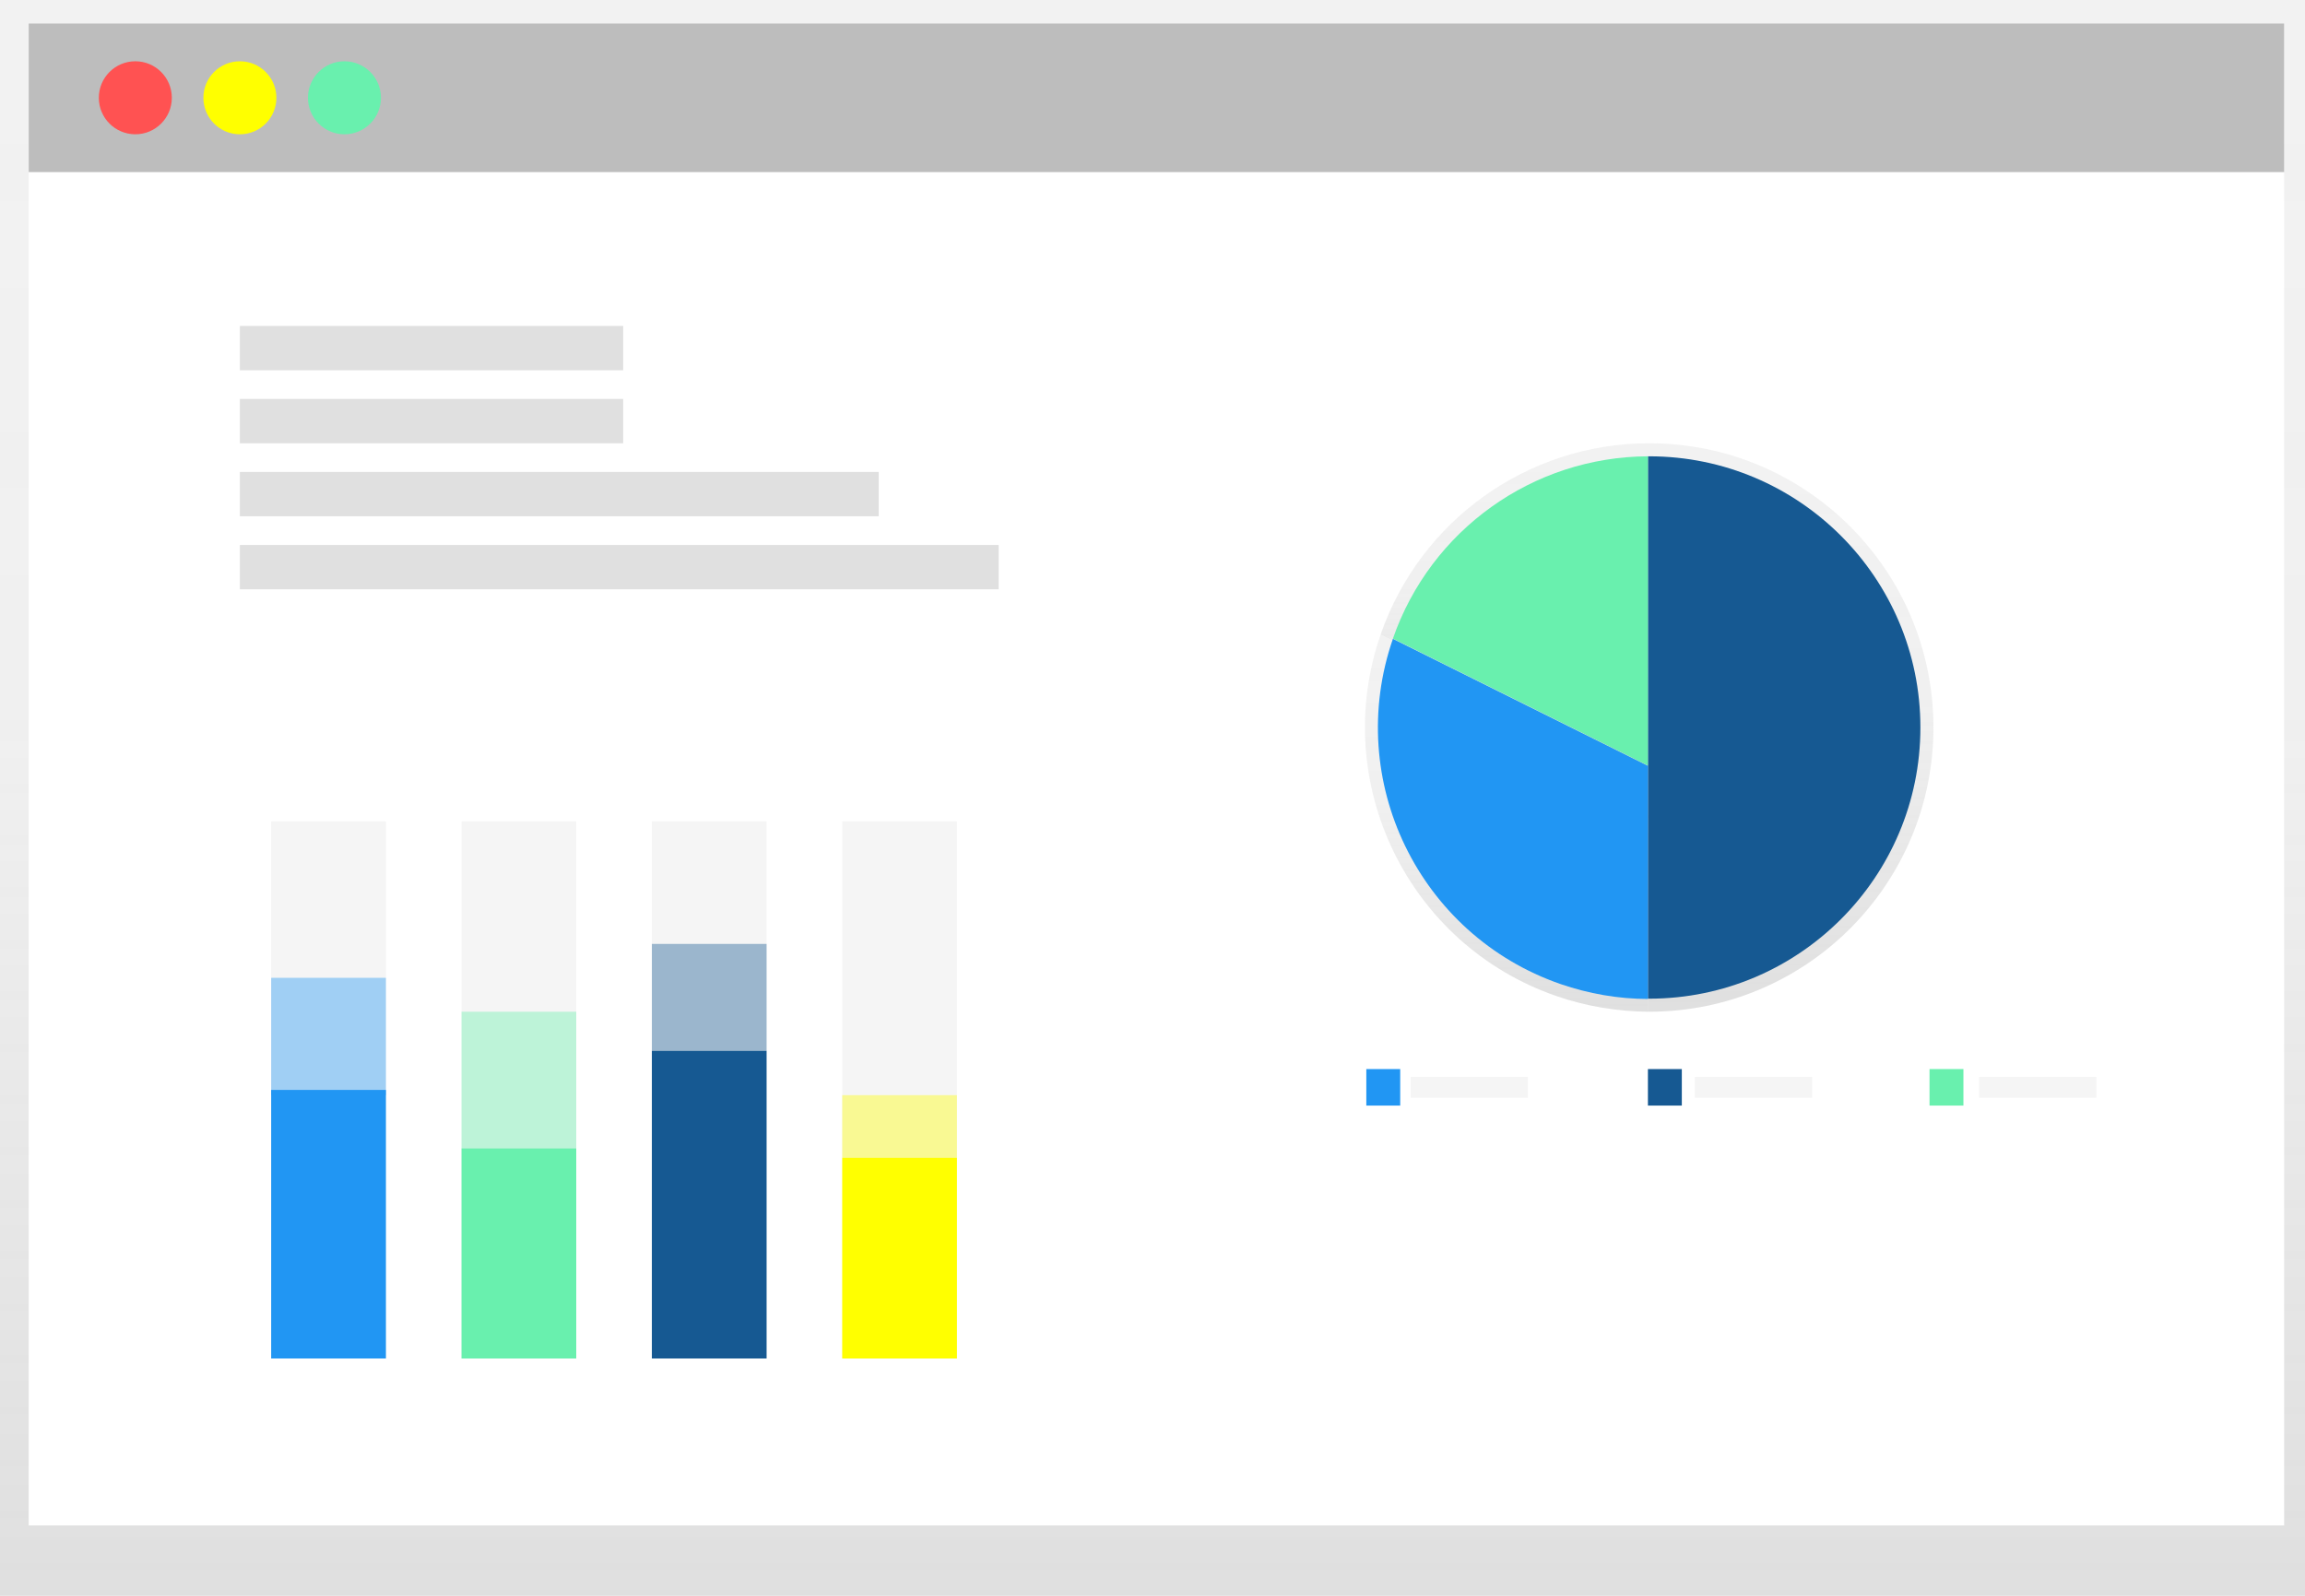 <?xml version="1.0" encoding="utf-8"?>
<!-- Generator: Adobe Illustrator 22.1.0, SVG Export Plug-In . SVG Version: 6.00 Build 0)  -->
<svg version="1.1" id="_x30_65133f1-0c7b-47ed-9e2f-c288956210ed"
	 xmlns="http://www.w3.org/2000/svg" xmlns:xlink="http://www.w3.org/1999/xlink" x="0px" y="0px" viewBox="0 0 884 612"
	 style="enable-background:new 0 0 884 612;" xml:space="preserve">
<style type="text/css">
	.st0{fill:url(#SVGID_1_);}
	.st1{fill:#FFFFFF;}
	.st2{fill:#BDBDBD;}
	.st3{fill:#FF5252;}
	.st4{fill:#FFFF00;}
	.st5{fill:#69F0AE;}
	.st6{fill:#E0E0E0;}
	.st7{fill:#F5F5F5;}
	.st8{fill:#2196F3;}
	.st9{opacity:0.4;}
	.st10{opacity:0.4;fill:#69F0AE;enable-background:new    ;}
	.st11{fill:#165992;}
	.st12{opacity:0.4;fill:#165992;enable-background:new    ;}
	.st13{opacity:0.4;fill:#FFFF00;enable-background:new    ;}
	.st14{fill:url(#SVGID_2_);}
	.st15{fill:url(#SVGID_3_);}
	.st16{fill:url(#SVGID_4_);}
</style>
<title>charts</title>
<linearGradient id="SVGID_1_" gradientUnits="userSpaceOnUse" x1="442" y1="573.18" x2="442" y2="-38.82" gradientTransform="matrix(1 0 0 1 0 38.82)">
	<stop  offset="0" style="stop-color:#808080;stop-opacity:0.25"/>
	<stop  offset="0.54" style="stop-color:#808080;stop-opacity:0.12"/>
	<stop  offset="1" style="stop-color:#808080;stop-opacity:0.1"/>
</linearGradient>
<rect class="st0" width="884" height="612"/>
<rect x="11" y="9" class="st1" width="865" height="576"/>
<rect x="11" y="9" class="st2" width="865" height="57"/>
<circle class="st3" cx="51.9" cy="37.5" r="14"/>
<circle class="st4" cx="92" cy="37.5" r="14"/>
<circle class="st5" cx="132.1" cy="37.5" r="14"/>
<rect x="92" y="125" class="st6" width="147" height="17"/>
<rect x="92" y="153" class="st6" width="147" height="17"/>
<rect x="92" y="181" class="st6" width="245" height="17"/>
<rect x="92" y="209" class="st6" width="291" height="17"/>
<rect x="104" y="315" class="st7" width="44" height="206"/>
<rect x="177" y="315" class="st7" width="44" height="206"/>
<rect x="250" y="315" class="st7" width="44" height="206"/>
<rect x="323" y="315" class="st7" width="44" height="206"/>
<rect x="104" y="418" class="st8" width="44" height="103"/>
<g class="st9">
	<rect x="104" y="375" class="st8" width="44" height="45"/>
</g>
<rect x="177" y="440.4" class="st5" width="44" height="80.6"/>
<rect x="177" y="388" class="st10" width="44" height="52.4"/>
<rect x="250" y="403" class="st11" width="44" height="118"/>
<rect x="250" y="362" class="st12" width="44" height="41"/>
<rect x="323" y="444" class="st4" width="44" height="77"/>
<rect x="323" y="420" class="st13" width="44" height="24"/>
<linearGradient id="SVGID_2_" gradientUnits="userSpaceOnUse" x1="844.75" y1="493.18" x2="844.75" y2="275.18" gradientTransform="matrix(1 0 0 1 -158 -105.18)">
	<stop  offset="0" style="stop-color:#808080;stop-opacity:0.25"/>
	<stop  offset="0.54" style="stop-color:#808080;stop-opacity:0.12"/>
	<stop  offset="1" style="stop-color:#808080;stop-opacity:0.1"/>
</linearGradient>
<path class="st14" d="M632.5,170H632v218h0.5c60.2,0,109-48.8,109-109S692.7,170,632.5,170L632.5,170z"/>
<linearGradient id="SVGID_3_" gradientUnits="userSpaceOnUse" x1="735.737" y1="493.18" x2="735.737" y2="348.48" gradientTransform="matrix(1 0 0 1 -158 -105.18)">
	<stop  offset="0" style="stop-color:#808080;stop-opacity:0.25"/>
	<stop  offset="0.54" style="stop-color:#808080;stop-opacity:0.12"/>
	<stop  offset="1" style="stop-color:#808080;stop-opacity:0.1"/>
</linearGradient>
<path class="st15" d="M529.5,243.3c-19.7,56.9,10.5,119,67.4,138.7c11.3,3.9,23.2,5.9,35.1,6v-93.7L529.5,243.3z"/>
<linearGradient id="SVGID_4_" gradientUnits="userSpaceOnUse" x1="738.75" y1="399.48" x2="738.75" y2="275.18" gradientTransform="matrix(1 0 0 1 -158 -105.18)">
	<stop  offset="0" style="stop-color:#808080;stop-opacity:0.25"/>
	<stop  offset="0.54" style="stop-color:#808080;stop-opacity:0.12"/>
	<stop  offset="1" style="stop-color:#808080;stop-opacity:0.1"/>
</linearGradient>
<path class="st16" d="M632,170c-46.3,0.2-87.3,29.6-102.5,73.3l102.5,51V170z"/>
<path class="st11" d="M632.5,175H632v208h0.5c57.4,0,104-46.6,104-104S689.9,175,632.5,175z"/>
<path class="st8" d="M534.2,245c-18.8,54.3,10,113.6,64.3,132.4c10.8,3.7,22.1,5.7,33.5,5.7v-89.4L534.2,245z"/>
<path class="st5" d="M632,175c-44.1,0.2-83.3,28.2-97.8,69.9l97.8,48.7V175z"/>
<rect x="524" y="410" class="st8" width="13" height="14"/>
<rect x="632" y="410" class="st11" width="13" height="14"/>
<rect x="740" y="410" class="st5" width="13" height="14"/>
<rect x="541" y="413" class="st7" width="45" height="8"/>
<rect x="650" y="413" class="st7" width="45" height="8"/>
<rect x="759" y="413" class="st7" width="45" height="8"/>
</svg>
